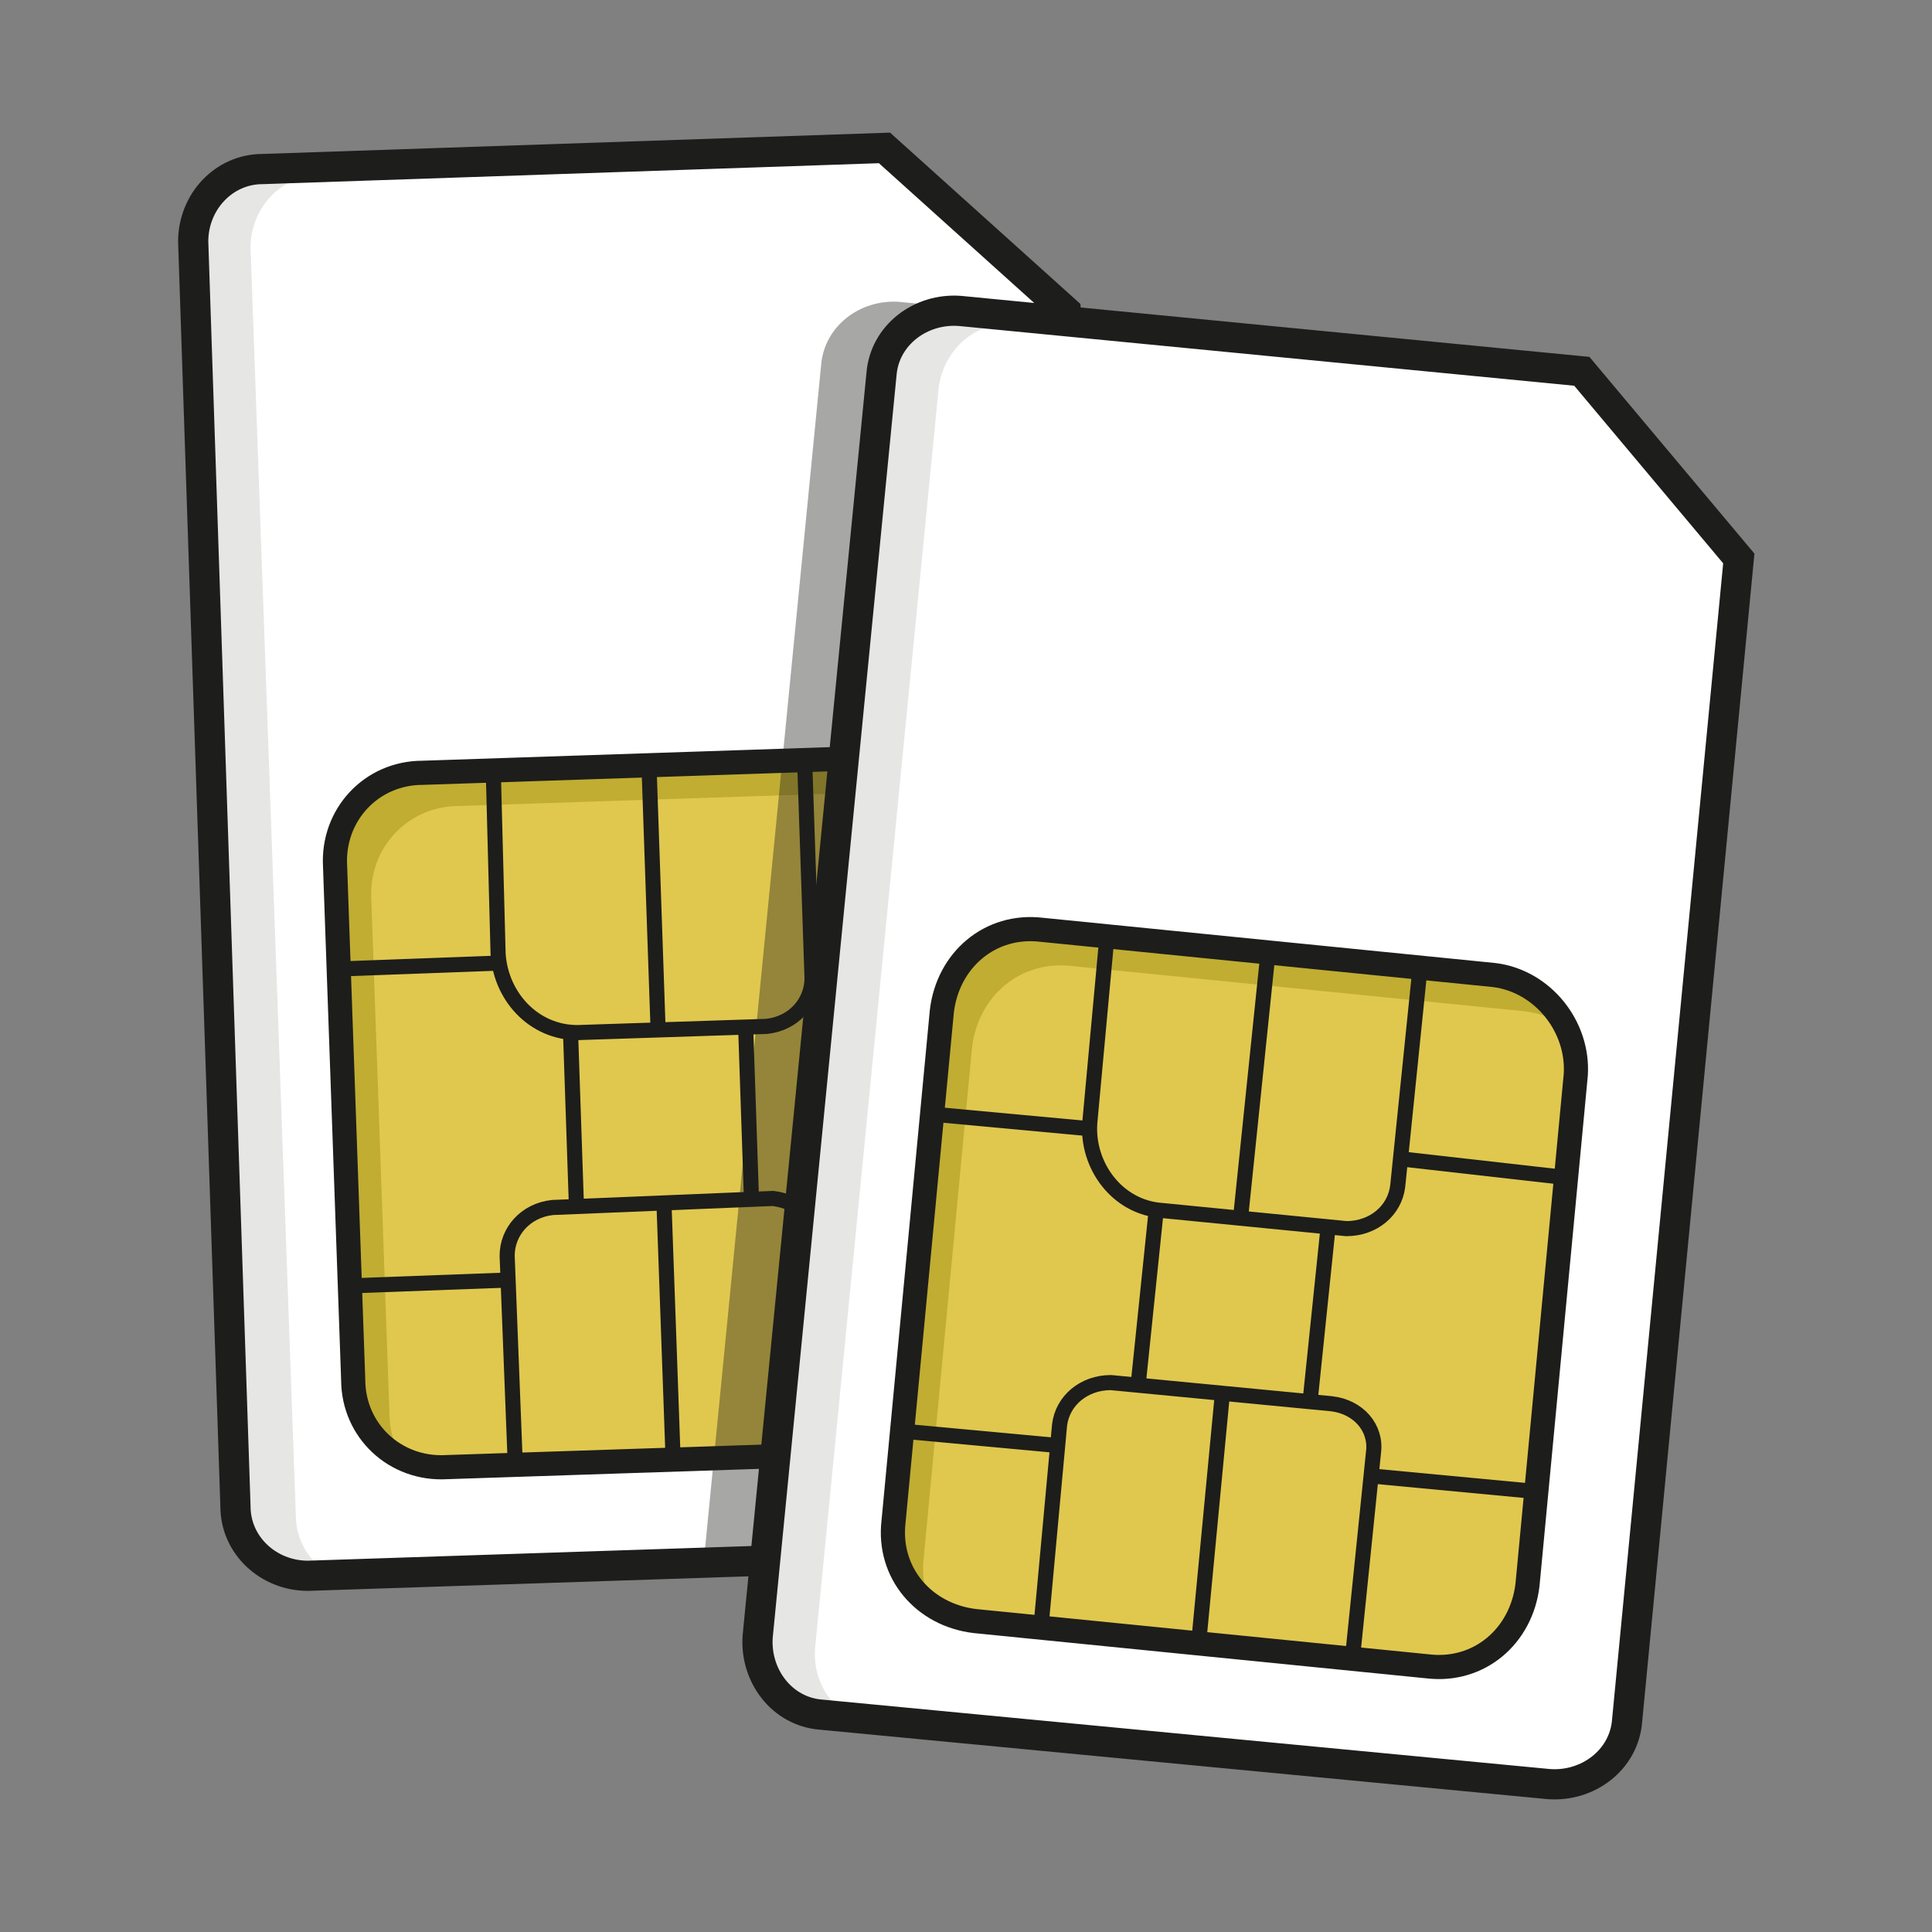 <svg xmlns="http://www.w3.org/2000/svg" xmlns:xlink="http://www.w3.org/1999/xlink" x="0px" y="0px" width="64px" height="64px" viewBox="0 0 64 64" style="enable-background:new 0 0 64 64;" xml:space="preserve"><rect x="0" y="0" width="64" height="64" fill="#808080" stroke="none"/><style type="text/css">	.st0{display:none;}	.st1{display:inline;}	.st2{fill:none;}	.st3{fill:none;stroke:#E5DF00;stroke-width:2;stroke-miterlimit:10;}	.st4{display:inline;fill:none;stroke:#E5DF00;stroke-width:2;stroke-miterlimit:10;}	.st5{display:inline;fill:none;}	.st6{fill:#CC1417;}	.st7{fill:#020203;}	.st8{fill:#3D3E3E;stroke:#020203;stroke-width:0.583;}	.st9{fill:#85B8DC;stroke:#020203;stroke-width:0.727;}	.st10{fill:#231E21;}	.st11{fill:none;stroke:#231E21;stroke-width:0.455;}	.st12{fill:#DEDFE0;stroke:#020203;stroke-width:0.455;}	.st13{opacity:0.38;fill:#C5E6F4;enable-background:new    ;}	.st14{fill:none;stroke:#FFFFFF;stroke-width:0.873;}	.st15{fill:none;stroke:#CC1417;stroke-width:1.745;}	.st16{fill:#D1D1D1;stroke:#000000;stroke-width:0.8;stroke-miterlimit:10;}	.st17{fill:#F4F4F4;stroke:#000000;stroke-width:0.8;stroke-miterlimit:10;}	.st18{fill:#AA0000;stroke:#000000;stroke-width:0.724;stroke-miterlimit:10;}	.st19{fill:#F22222;stroke:#000000;stroke-width:0.724;stroke-miterlimit:10;}	.st20{fill:#336815;stroke:#000000;stroke-width:0.724;stroke-miterlimit:10;}	.st21{fill:#51A027;stroke:#000000;stroke-width:0.724;stroke-miterlimit:10;}	.st22{fill:#D1D1D1;}	.st23{fill:none;stroke:#000000;stroke-width:0.8;stroke-miterlimit:10;}	.st24{fill:none;stroke:#000000;stroke-width:0.536;stroke-miterlimit:10;}	.st25{clip-path:url(#SVGID_00000023986746560559310240000015112688318766328233_);fill:#F22222;}	.st26{fill:#CE7A99;}	.st27{fill:#EC99B5;stroke:#000000;stroke-width:0.8;stroke-miterlimit:10;}	.st28{fill:#D381A1;}	.st29{fill:#EC99B5;}	.st30{fill-rule:evenodd;clip-rule:evenodd;fill:#CF9020;stroke:#000000;stroke-width:0.572;stroke-miterlimit:10;}	.st31{fill-rule:evenodd;clip-rule:evenodd;fill:#E7A317;stroke:#000000;stroke-width:0.572;stroke-miterlimit:10;}	.st32{fill-rule:evenodd;clip-rule:evenodd;fill:#F5CE73;stroke:#000000;stroke-width:0.224;stroke-miterlimit:10;}	.st33{fill-rule:evenodd;clip-rule:evenodd;fill:#E7A317;stroke:#000000;stroke-width:0.14;stroke-miterlimit:10;}	.st34{fill:#4DA2DA;}	.st35{fill:#3FAA37;stroke:#000000;stroke-width:0.69;stroke-miterlimit:10;}	.st36{fill:#3FAA37;stroke:#000000;stroke-width:0.62;stroke-miterlimit:10;}	.st37{fill:#308E29;}	.st38{fill:#3FAA37;stroke:#000000;stroke-width:0.25;stroke-miterlimit:10;}	.st39{fill:#81C8EF;}	.st40{fill:#3685B2;}	.st41{fill:#CC0000;stroke:#000000;stroke-width:0.861;stroke-miterlimit:10;}	.st42{stroke:#000000;stroke-width:0.861;stroke-miterlimit:10;}	.st43{fill:#CC0000;}	.st44{fill:#FFFFFF;stroke:#000000;stroke-width:1.276;stroke-miterlimit:10;}	.st45{fill:#E0E0E0;}	.st46{fill:none;stroke:#000000;stroke-width:1.276;stroke-miterlimit:10;}	.st47{fill:#6C9941;stroke:#000000;stroke-width:1.276;stroke-miterlimit:10;}	.st48{fill:#7FB74E;stroke:#000000;stroke-width:1.276;stroke-miterlimit:10;}	.st49{fill:#688E3A;}	.st50{fill:#43493E;stroke:#000000;stroke-width:1.276;stroke-miterlimit:10;}	.st51{fill:#FFFFFF;stroke:#000000;stroke-width:1.246;stroke-miterlimit:10;}	.st52{fill:none;stroke:#000000;stroke-width:1.246;stroke-miterlimit:10;}	.st53{fill:#6C9941;stroke:#000000;stroke-width:1.246;stroke-miterlimit:10;}	.st54{fill:#7FB74E;stroke:#000000;stroke-width:1.246;stroke-miterlimit:10;}	.st55{fill:#43493E;stroke:#000000;stroke-width:1.246;stroke-miterlimit:10;}	.st56{fill:#FFFFFF;}	.st57{fill:none;stroke:#000000;stroke-miterlimit:10;}	.st58{fill:#6C9941;stroke:#000000;stroke-miterlimit:10;}	.st59{fill:#7FB74E;}	.st60{fill:#43493E;stroke:#000000;stroke-miterlimit:10;}	.st61{fill:#F5FAFC;stroke:#221E20;stroke-width:0.4;stroke-miterlimit:10;}	.st62{fill:#F5FAFC;}	.st63{opacity:0.87;fill:#DBE0E1;}	.st64{fill:none;stroke:#221E20;stroke-miterlimit:10;}	.st65{fill:none;stroke:#221E20;stroke-width:0.676;stroke-miterlimit:10;}	.st66{fill:#CAE5FC;stroke:#221E20;stroke-miterlimit:10;}	.st67{fill:#4B7BBD;stroke:#221E20;stroke-miterlimit:10;}	.st68{fill:none;stroke:#221E20;stroke-width:0.433;stroke-miterlimit:10;}	.st69{fill:#221E20;}	.st70{fill:none;stroke:#221E20;stroke-width:0.6;stroke-miterlimit:10;}	.st71{fill:none;stroke:#221E20;stroke-width:0.507;stroke-miterlimit:10;}	.st72{fill:#402906;stroke:#000000;stroke-miterlimit:10;}	.st73{fill:#6B4B11;stroke:#000000;stroke-miterlimit:10;}	.st74{fill:#6B4B11;stroke:#000000;stroke-width:0.517;stroke-miterlimit:10;}	.st75{fill:none;stroke:#000000;stroke-width:0.517;stroke-miterlimit:10;}	.st76{fill:#AC7F27;stroke:#000000;stroke-miterlimit:10;}	.st77{fill:#6B4B11;stroke:#000000;stroke-width:0.75;stroke-miterlimit:10;}	.st78{fill:#BF8E40;stroke:#000000;stroke-width:0.75;stroke-miterlimit:10;}	.st79{fill:#F5E9D6;}			.st80{clip-path:url(#SVGID_00000119097335951818432140000003860231927558028961_);fill:#F5E9D6;stroke:#000000;stroke-width:0.488;stroke-miterlimit:10;}			.st81{clip-path:url(#SVGID_00000127015333315880489820000005212621951159808691_);fill:none;stroke:#000000;stroke-width:0.488;stroke-miterlimit:10;}			.st82{clip-path:url(#SVGID_00000168817877628023336280000011551607608252516008_);fill:none;stroke:#000000;stroke-width:0.488;stroke-miterlimit:10;}			.st83{clip-path:url(#SVGID_00000116933960811943860090000015441844958511421881_);fill:none;stroke:#000000;stroke-width:0.488;stroke-miterlimit:10;}	.st84{clip-path:url(#SVGID_00000075140944832040420070000010042892218517725831_);}	.st85{fill:none;stroke:#000000;stroke-width:0.488;stroke-miterlimit:10;}	.st86{clip-path:url(#SVGID_00000162316531950927592440000007069456162422420921_);}			.st87{clip-path:url(#SVGID_00000016044095821246251260000000506730594550478265_);fill:none;stroke:#000000;stroke-width:0.488;stroke-miterlimit:10;}			.st88{clip-path:url(#SVGID_00000142856659038740816940000008749111576703724417_);fill:none;stroke:#000000;stroke-width:0.488;stroke-miterlimit:10;}			.st89{clip-path:url(#SVGID_00000099654291913835222370000002192312167974956682_);fill:none;stroke:#000000;stroke-width:0.488;stroke-miterlimit:10;}			.st90{clip-path:url(#SVGID_00000010998360857086038570000017674228035805362070_);fill:#F5E9D6;stroke:#000000;stroke-width:0.488;stroke-miterlimit:10;}			.st91{clip-path:url(#SVGID_00000129202268959622619240000008825360597471369878_);fill:none;stroke:#000000;stroke-width:0.488;stroke-miterlimit:10;}			.st92{clip-path:url(#SVGID_00000068667703587984873040000015356900582966021815_);fill:#F5E9D6;stroke:#000000;stroke-width:0.488;stroke-miterlimit:10;}			.st93{clip-path:url(#SVGID_00000071550371235391512580000000184783669840378013_);fill:#F5E9D6;stroke:#000000;stroke-width:0.488;stroke-miterlimit:10;}			.st94{clip-path:url(#SVGID_00000029741686809721254210000001463103101546938277_);fill:none;stroke:#000000;stroke-width:0.488;stroke-miterlimit:10;}			.st95{clip-path:url(#SVGID_00000053517360481235017090000004214231281573321133_);fill:none;stroke:#000000;stroke-width:0.488;stroke-miterlimit:10;}			.st96{clip-path:url(#SVGID_00000133494463427232779390000009893492016390560655_);fill:none;stroke:#000000;stroke-width:0.488;stroke-miterlimit:10;}			.st97{clip-path:url(#SVGID_00000164486872835865130170000008824403890090951587_);fill:none;stroke:#000000;stroke-width:0.488;stroke-miterlimit:10;}			.st98{clip-path:url(#SVGID_00000158722393247033756570000002022421618157307267_);fill:none;stroke:#000000;stroke-width:0.488;stroke-miterlimit:10;}			.st99{clip-path:url(#SVGID_00000045592001982572543430000000272689374357590144_);fill:none;stroke:#000000;stroke-width:0.488;stroke-miterlimit:10;}			.st100{clip-path:url(#SVGID_00000062189487399051015250000002984845709830238904_);fill:none;stroke:#000000;stroke-width:0.488;stroke-miterlimit:10;}			.st101{clip-path:url(#SVGID_00000136385464453775436140000018069521222359190948_);fill:none;stroke:#000000;stroke-width:0.488;stroke-miterlimit:10;}			.st102{clip-path:url(#SVGID_00000178170778777187320900000002598247649984492986_);fill:none;stroke:#000000;stroke-width:0.488;stroke-miterlimit:10;}			.st103{clip-path:url(#SVGID_00000098221267017208030540000011679734147663513216_);fill:none;stroke:#000000;stroke-width:0.488;stroke-miterlimit:10;}			.st104{clip-path:url(#SVGID_00000175322197015794421930000002940390586571880080_);fill:none;stroke:#000000;stroke-width:0.488;stroke-miterlimit:10;}			.st105{clip-path:url(#SVGID_00000013160116399917066560000011016912970088677267_);fill:none;stroke:#000000;stroke-width:0.488;stroke-miterlimit:10;}			.st106{clip-path:url(#SVGID_00000005227234165804468480000004991680989140959154_);fill:none;stroke:#000000;stroke-width:0.488;stroke-miterlimit:10;}			.st107{clip-path:url(#SVGID_00000053505017577372266890000006120998505929919878_);fill:none;stroke:#000000;stroke-width:0.488;stroke-miterlimit:10;}			.st108{clip-path:url(#SVGID_00000103243020565931119890000000848329854697060535_);fill:none;stroke:#000000;stroke-width:0.488;stroke-miterlimit:10;}			.st109{clip-path:url(#SVGID_00000013187205957312216020000015176993169349031304_);fill:none;stroke:#000000;stroke-width:0.488;stroke-miterlimit:10;}			.st110{clip-path:url(#SVGID_00000008836606650935253060000009690252213933378690_);fill:none;stroke:#000000;stroke-width:0.488;stroke-miterlimit:10;}			.st111{clip-path:url(#SVGID_00000119811259657252573340000013027611955131432086_);fill:none;stroke:#000000;stroke-width:0.488;stroke-miterlimit:10;}	.st112{fill:none;stroke:#000000;stroke-width:0.75;stroke-miterlimit:10;}	.st113{fill:#AC7F27;stroke:#000000;stroke-miterlimit:10;}	.st114{fill:#D9A64F;}	.st115{fill:#946A20;}	.st116{fill:none;stroke:#68655F;stroke-width:0.5;stroke-miterlimit:10;enable-background:new    ;}	.st117{fill:#AC7F27;stroke:#000000;stroke-width:0.75;stroke-miterlimit:10;}	.st118{fill:#6B4B11;stroke:#000000;stroke-width:0.708;stroke-miterlimit:10;}	.st119{opacity:0.5;}	.st120{fill:#563118;stroke:#1D1D1B;stroke-miterlimit:10;}	.st121{fill:#6D401F;stroke:#1D1D1B;stroke-miterlimit:10;}			.st122{opacity:0.2;clip-path:url(#SVGID_00000021797981790367975040000015196810271998039993_);fill:#C2E9F2;stroke:#1D1D1B;stroke-width:0.671;stroke-miterlimit:10;}			.st123{clip-path:url(#SVGID_00000021797981790367975040000015196810271998039993_);fill:#B29C76;stroke:#1D1D1B;stroke-width:0.49;stroke-miterlimit:10;}			.st124{clip-path:url(#SVGID_00000021797981790367975040000015196810271998039993_);fill:none;stroke:#1D1D1B;stroke-width:0.75;stroke-miterlimit:10;}			.st125{clip-path:url(#SVGID_00000021797981790367975040000015196810271998039993_);fill:none;stroke:#1D1D1B;stroke-width:0.49;stroke-miterlimit:10;}	.st126{clip-path:url(#SVGID_00000057830607719081489560000016125887014931616402_);fill:#824D2A;}	.st127{fill:#D7E834;}	.st128{fill:#C5CC2B;}	.st129{fill:#1D1E1C;}	.st130{fill:#E0E1E4;}	.st131{opacity:0.11;clip-path:url(#SVGID_00000008145343649129105610000001295944462339386510_);fill:#1D1D1B;}	.st132{clip-path:url(#SVGID_00000008145343649129105610000001295944462339386510_);}	.st133{clip-path:url(#SVGID_00000083806061688022669590000006122183924474900404_);fill:#E0C84F;}			.st134{clip-path:url(#SVGID_00000083806061688022669590000006122183924474900404_);fill:none;stroke:#1D1D1B;stroke-width:0.5;stroke-miterlimit:10;}	.st135{opacity:0.39;clip-path:url(#SVGID_00000008145343649129105610000001295944462339386510_);fill:#1D1D1B;}	.st136{opacity:0.11;clip-path:url(#SVGID_00000002357902743154433800000014065423381826740627_);fill:#1D1D1B;}	.st137{clip-path:url(#SVGID_00000092457975983982419090000008994363202353907115_);fill:#E0C84F;}			.st138{clip-path:url(#SVGID_00000092457975983982419090000008994363202353907115_);fill:none;stroke:#1D1D1B;stroke-width:0.5;stroke-miterlimit:10;}</style><g id="Capa_1" class="st0">	<rect x="4.2" y="4.2" class="st4" width="55.6" height="55.6"></rect></g><g id="Capa_2">	<g>		<g>			<g>				<defs>					<path id="SVGID_00000174567072507254322870000014984250068917077125_" d="M35.3,10.3L36.7,49c0,1.3-1,2.4-2.3,2.4l-24.2,0.8      c-1.3,0-2.4-1-2.4-2.3L6.4,8c0-1.3,1-2.4,2.3-2.4l20.6-0.7L35.3,10.3z"></path>				</defs>				<use xlink:href="#SVGID_00000174567072507254322870000014984250068917077125_" style="overflow:visible;fill:#FFFFFF;"></use>				<clipPath id="SVGID_00000070098658397587801960000017175436332691035818_">					<use xlink:href="#SVGID_00000174567072507254322870000014984250068917077125_" style="overflow:visible;"></use>				</clipPath>				<path style="opacity:0.11;clip-path:url(#SVGID_00000070098658397587801960000017175436332691035818_);fill:#1D1D1B;" d="     M31.2,5L10.6,5.8c-1.3,0-2.3,1.1-2.3,2.4l1.5,42c0,1.3,1.1,2.3,2.4,2.3L3,54.7l0-52.8l30.7-1.6L31.2,5z"></path>				<g style="clip-path:url(#SVGID_00000070098658397587801960000017175436332691035818_);">					<defs>						<path id="SVGID_00000067207560043527355940000013210443688978863001_" d="M32.2,28l0.6,17c0.1,1.7-1.2,3.1-2.9,3.1l-15.1,0.5       c-1.7,0.1-3.1-1.2-3.1-2.9l-0.6-17c-0.1-1.7,1.2-3.1,2.9-3.1L29,25.1C30.7,25.1,32.1,26.4,32.2,28z"></path>					</defs>					<use xlink:href="#SVGID_00000067207560043527355940000013210443688978863001_" style="overflow:visible;fill:#C1AD32;"></use>					<clipPath id="SVGID_00000159439929990398260270000002085559193612418724_">						<use xlink:href="#SVGID_00000067207560043527355940000013210443688978863001_" style="overflow:visible;"></use>					</clipPath>					<path style="clip-path:url(#SVGID_00000159439929990398260270000002085559193612418724_);fill:#E0C84F;" d="M33.4,29.1l0.6,17      c0.1,1.7-1.2,3.1-2.9,3.1L16,49.7c-1.7,0.1-3.1-1.2-3.1-2.9l-0.6-17c-0.1-1.7,1.2-3.1,2.9-3.1l15.1-0.5      C31.9,26.1,33.3,27.4,33.4,29.1z"></path>											<path style="clip-path:url(#SVGID_00000159439929990398260270000002085559193612418724_);fill:none;stroke:#1D1D1B;stroke-width:0.5;stroke-miterlimit:10;" d="      M27.2,41.3l0.3,8.8c0,0.8-0.6,1.5-1.5,1.6l-6.1,0.2c-1.5,0.1-2.7-1.1-2.8-2.6l-0.3-7.7c0-0.8,0.6-1.5,1.5-1.6l7.3-0.3      C26.5,39.8,27.2,40.5,27.2,41.3z"></path>											<path style="clip-path:url(#SVGID_00000159439929990398260270000002085559193612418724_);fill:none;stroke:#1D1D1B;stroke-width:0.5;stroke-miterlimit:10;" d="      M26.6,23.6l0.3,8.8c0,0.8-0.6,1.5-1.5,1.6l-6.1,0.2c-1.5,0.1-2.7-1.1-2.8-2.6L16.3,24c0-0.8,0.6-1.5,1.5-1.6l7.3-0.3      C25.9,22.1,26.6,22.8,26.6,23.6z"></path>											<line style="clip-path:url(#SVGID_00000159439929990398260270000002085559193612418724_);fill:none;stroke:#1D1D1B;stroke-width:0.5;stroke-miterlimit:10;" x1="11.5" y1="42.6" x2="16.9" y2="42.4"></line>											<line style="clip-path:url(#SVGID_00000159439929990398260270000002085559193612418724_);fill:none;stroke:#1D1D1B;stroke-width:0.5;stroke-miterlimit:10;" x1="27.3" y1="42.1" x2="32.6" y2="41.9"></line>											<line style="clip-path:url(#SVGID_00000159439929990398260270000002085559193612418724_);fill:none;stroke:#1D1D1B;stroke-width:0.5;stroke-miterlimit:10;" x1="11.2" y1="32.1" x2="16.6" y2="31.9"></line>											<line style="clip-path:url(#SVGID_00000159439929990398260270000002085559193612418724_);fill:none;stroke:#1D1D1B;stroke-width:0.5;stroke-miterlimit:10;" x1="26.9" y1="31.6" x2="32.3" y2="31.4"></line>											<line style="clip-path:url(#SVGID_00000159439929990398260270000002085559193612418724_);fill:none;stroke:#1D1D1B;stroke-width:0.5;stroke-miterlimit:10;" x1="22.3" y1="48.4" x2="22" y2="40"></line>											<line style="clip-path:url(#SVGID_00000159439929990398260270000002085559193612418724_);fill:none;stroke:#1D1D1B;stroke-width:0.5;stroke-miterlimit:10;" x1="21.8" y1="34.1" x2="21.5" y2="25.4"></line>											<line style="clip-path:url(#SVGID_00000159439929990398260270000002085559193612418724_);fill:none;stroke:#1D1D1B;stroke-width:0.5;stroke-miterlimit:10;" x1="19.1" y1="40.1" x2="18.9" y2="34.2"></line>											<line style="clip-path:url(#SVGID_00000159439929990398260270000002085559193612418724_);fill:none;stroke:#1D1D1B;stroke-width:0.5;stroke-miterlimit:10;" x1="24.9" y1="39.9" x2="24.7" y2="34"></line>											<use xlink:href="#SVGID_00000067207560043527355940000013210443688978863001_" style="overflow:visible;fill:none;stroke:#1D1D1B;stroke-width:0.8;stroke-miterlimit:10;"></use>				</g>				<path style="opacity:0.39;clip-path:url(#SVGID_00000070098658397587801960000017175436332691035818_);fill:#1D1D1B;" d="     M55.6,18.1l-3.7,38.6c-0.1,1.3-1.3,2.2-2.6,2.1l-24.1-2.3c-1.3-0.1-2.2-1.3-2.1-2.6l4.1-41.8c0.1-1.3,1.3-2.2,2.6-2.1l20.6,2     L55.6,18.1z"></path>									<use xlink:href="#SVGID_00000174567072507254322870000014984250068917077125_" style="overflow:visible;fill:none;stroke:#1D1D1B;stroke-miterlimit:10;"></use>			</g>		</g>		<g>			<g>				<defs>					<path id="SVGID_00000029758245194816666480000004593337697204802207_" d="M57.6,18.5L53.9,57c-0.1,1.3-1.3,2.2-2.6,2.1      l-24.1-2.3c-1.3-0.1-2.2-1.3-2.1-2.6l4.1-41.8c0.1-1.3,1.3-2.2,2.6-2.1l20.6,2L57.6,18.5z"></path>				</defs>				<use xlink:href="#SVGID_00000029758245194816666480000004593337697204802207_" style="overflow:visible;fill:#FFFFFF;"></use>				<clipPath id="SVGID_00000137833717729768192230000003180946313468811400_">					<use xlink:href="#SVGID_00000029758245194816666480000004593337697204802207_" style="overflow:visible;"></use>				</clipPath>				<path style="opacity:0.11;clip-path:url(#SVGID_00000137833717729768192230000003180946313468811400_);fill:#1D1D1B;" d="     M54.3,12.7l-20.6-2c-1.3-0.1-2.4,0.8-2.6,2.1l-4.1,41.8c-0.1,1.3,0.8,2.4,2.1,2.6l-9.5,1l6.9-52.3l30.7,2.4L54.3,12.7z"></path>									<use xlink:href="#SVGID_00000029758245194816666480000004593337697204802207_" style="overflow:visible;fill:none;stroke:#1D1D1B;stroke-miterlimit:10;"></use>			</g>			<g>				<defs>					<path id="SVGID_00000075149795295660231880000013843707851016865665_" d="M52.2,35.6l-1.6,16.9c-0.2,1.7-1.6,2.9-3.3,2.7      l-15-1.5c-1.7-0.2-2.9-1.6-2.7-3.3l1.6-16.9c0.2-1.7,1.6-2.9,3.3-2.7l15,1.5C51.1,32.5,52.3,34,52.2,35.6z"></path>				</defs>				<use xlink:href="#SVGID_00000075149795295660231880000013843707851016865665_" style="overflow:visible;fill:#C1AD32;"></use>				<clipPath id="SVGID_00000133513937465135915370000005714458118981581977_">					<use xlink:href="#SVGID_00000075149795295660231880000013843707851016865665_" style="overflow:visible;"></use>				</clipPath>				<path style="clip-path:url(#SVGID_00000133513937465135915370000005714458118981581977_);fill:#E0C84F;" d="M53.2,36.8     l-1.6,16.9c-0.2,1.7-1.6,2.9-3.3,2.7l-15-1.5c-1.7-0.2-2.9-1.6-2.7-3.3l1.6-16.9c0.2-1.7,1.6-2.9,3.3-2.7l15,1.5     C52.2,33.7,53.4,35.2,53.2,36.8z"></path>									<path style="clip-path:url(#SVGID_00000133513937465135915370000005714458118981581977_);fill:none;stroke:#1D1D1B;stroke-width:0.5;stroke-miterlimit:10;" d="     M45.5,48.1l-0.9,8.8c-0.1,0.8-0.8,1.4-1.7,1.4l-6.1-0.6c-1.5-0.1-2.5-1.5-2.4-2.9l0.7-7.6c0.1-0.8,0.8-1.4,1.7-1.4l7.3,0.7     C45,46.6,45.6,47.3,45.5,48.1z"></path>									<path style="clip-path:url(#SVGID_00000133513937465135915370000005714458118981581977_);fill:none;stroke:#1D1D1B;stroke-width:0.5;stroke-miterlimit:10;" d="     M47.2,30.5l-0.9,8.8c-0.1,0.8-0.8,1.4-1.7,1.4l-6.1-0.6c-1.5-0.1-2.5-1.5-2.4-2.9l0.7-7.6c0.1-0.8,0.8-1.4,1.7-1.4l7.3,0.7     C46.7,29,47.3,29.7,47.2,30.5z"></path>									<line style="clip-path:url(#SVGID_00000133513937465135915370000005714458118981581977_);fill:none;stroke:#1D1D1B;stroke-width:0.5;stroke-miterlimit:10;" x1="29.8" y1="47.4" x2="35.2" y2="47.9"></line>									<line style="clip-path:url(#SVGID_00000133513937465135915370000005714458118981581977_);fill:none;stroke:#1D1D1B;stroke-width:0.5;stroke-miterlimit:10;" x1="45.5" y1="48.9" x2="50.8" y2="49.4"></line>									<line style="clip-path:url(#SVGID_00000133513937465135915370000005714458118981581977_);fill:none;stroke:#1D1D1B;stroke-width:0.5;stroke-miterlimit:10;" x1="30.8" y1="36.9" x2="36.2" y2="37.4"></line>									<line style="clip-path:url(#SVGID_00000133513937465135915370000005714458118981581977_);fill:none;stroke:#1D1D1B;stroke-width:0.5;stroke-miterlimit:10;" x1="46.5" y1="38.4" x2="51.8" y2="39"></line>									<line style="clip-path:url(#SVGID_00000133513937465135915370000005714458118981581977_);fill:none;stroke:#1D1D1B;stroke-width:0.5;stroke-miterlimit:10;" x1="39.7" y1="54.5" x2="40.5" y2="46.1"></line>									<line style="clip-path:url(#SVGID_00000133513937465135915370000005714458118981581977_);fill:none;stroke:#1D1D1B;stroke-width:0.5;stroke-miterlimit:10;" x1="41.1" y1="40.3" x2="42" y2="31.6"></line>									<line style="clip-path:url(#SVGID_00000133513937465135915370000005714458118981581977_);fill:none;stroke:#1D1D1B;stroke-width:0.5;stroke-miterlimit:10;" x1="37.7" y1="45.9" x2="38.3" y2="40.1"></line>									<line style="clip-path:url(#SVGID_00000133513937465135915370000005714458118981581977_);fill:none;stroke:#1D1D1B;stroke-width:0.5;stroke-miterlimit:10;" x1="43.4" y1="46.4" x2="44" y2="40.6"></line>									<use xlink:href="#SVGID_00000075149795295660231880000013843707851016865665_" style="overflow:visible;fill:none;stroke:#1D1D1B;stroke-width:0.8;stroke-miterlimit:10;"></use>			</g>		</g>	</g></g></svg>